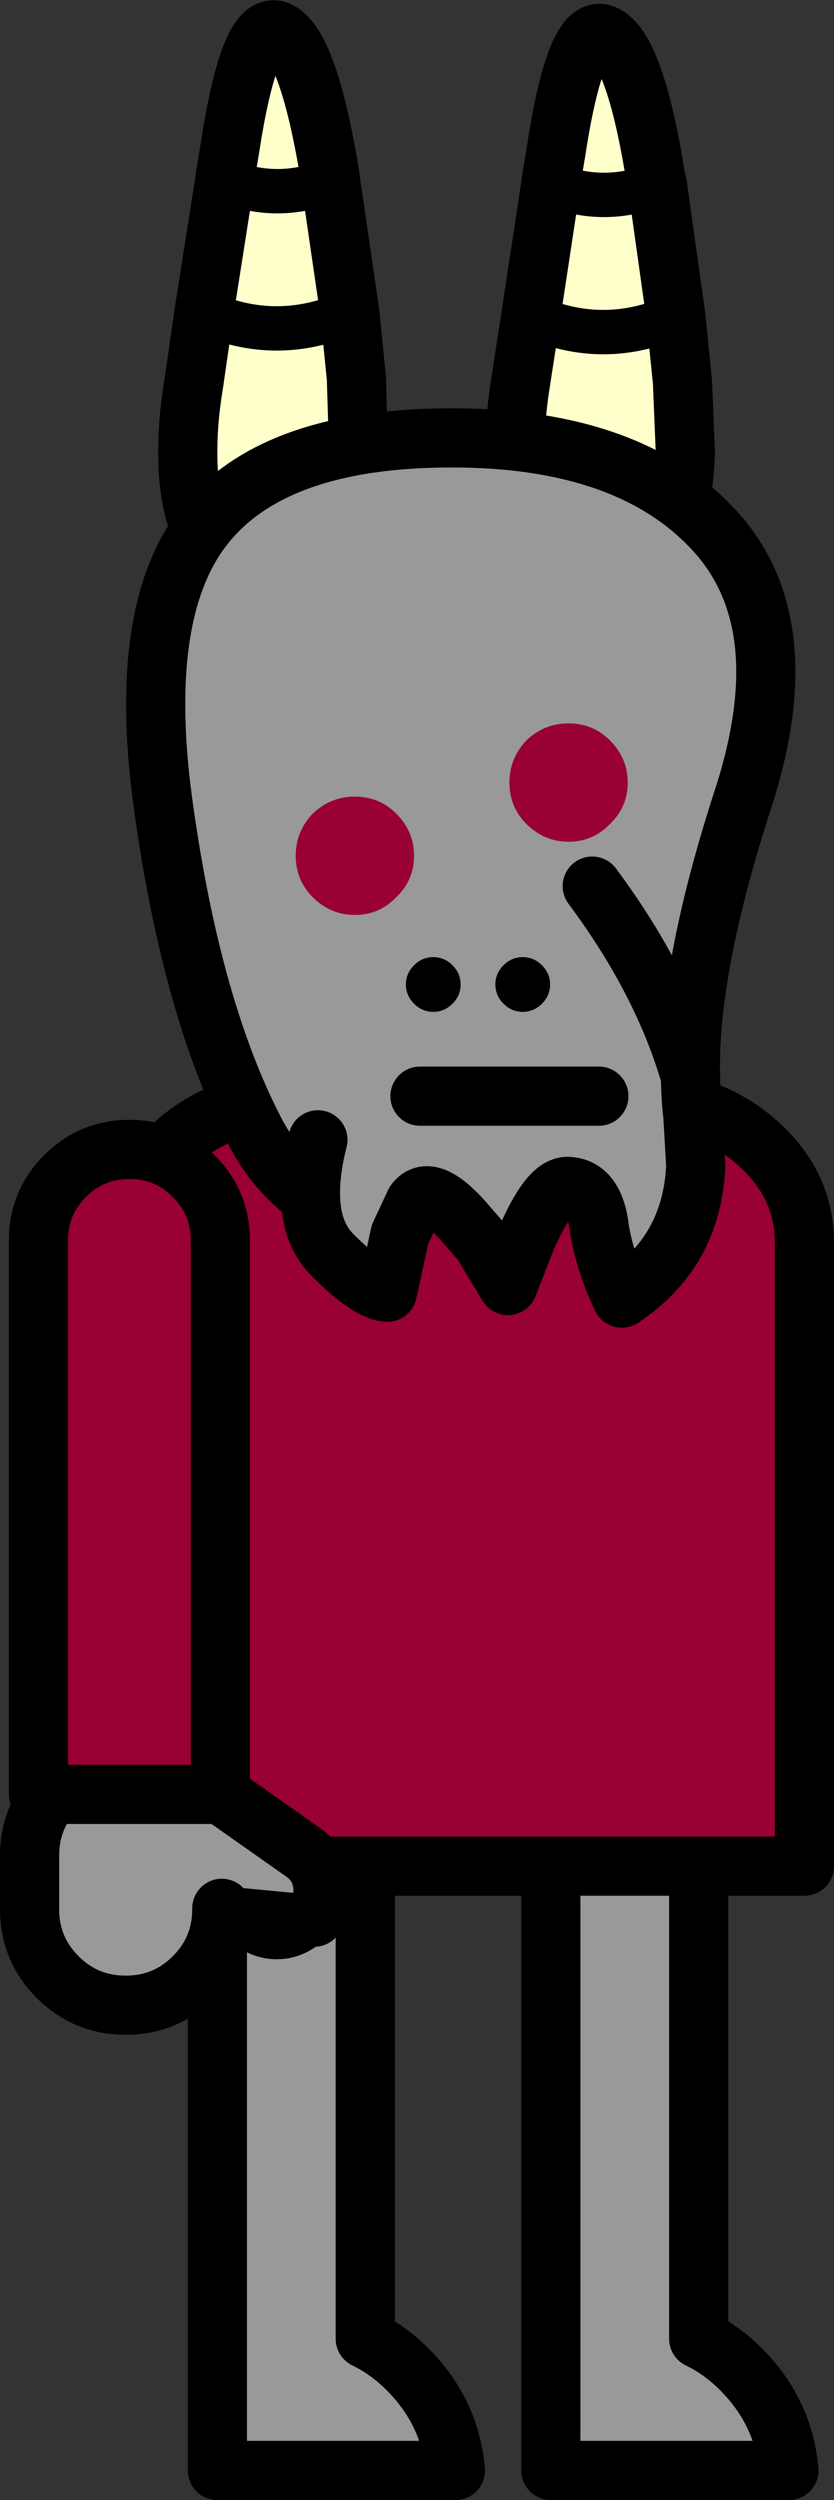 <?xml version="1.0" encoding="UTF-8" standalone="no"?>
<svg xmlns:xlink="http://www.w3.org/1999/xlink" height="169.0px" width="56.4px" xmlns="http://www.w3.org/2000/svg">
  <rect width="100%" height="100%" fill="#333333" stroke="none"/>
  <g transform="matrix(1.0, 0.0, 0.0, 1.0, 31.65, 98.2)">
    <path d="M-6.95 21.8 L-6.95 59.9 Q-5.4 60.65 -4.1 61.95 -1.2 64.85 -0.85 68.8 L-16.95 68.8 -16.95 21.8 -6.95 21.8" fill="#999999" fill-rule="evenodd" stroke="none"/>
    <path d="M-6.95 21.8 L-6.95 59.9 Q-5.4 60.65 -4.1 61.95 -1.2 64.85 -0.85 68.8 L-16.95 68.8 -16.95 21.8 -6.95 21.8 Z" fill="none" stroke="#000000" stroke-linecap="round" stroke-linejoin="round" stroke-width="4.0"/>
    <path d="M15.6 21.8 L15.6 59.9 Q17.15 60.65 18.45 61.95 21.35 64.85 21.7 68.8 L5.6 68.8 5.6 21.8 15.6 21.8" fill="#999999" fill-rule="evenodd" stroke="none"/>
    <path d="M15.6 21.8 L15.6 59.9 Q17.15 60.65 18.45 61.95 21.35 64.85 21.7 68.8 L5.6 68.8 5.6 21.8 15.6 21.8 Z" fill="none" stroke="#000000" stroke-linecap="round" stroke-linejoin="round" stroke-width="4.0"/>
    <path d="M11.6 -23.85 Q16.2 -23.85 19.45 -21.05 22.75 -18.2 22.75 -14.2 L22.75 27.95 -22.85 27.95 -22.85 -14.2 Q-22.9 -18.2 -19.65 -21.05 -16.35 -23.85 -11.75 -23.85 L11.6 -23.85" fill="#990033" fill-rule="evenodd" stroke="none"/>
    <path d="M11.6 -23.85 L-11.75 -23.85 Q-16.35 -23.85 -19.65 -21.05 -22.9 -18.2 -22.85 -14.2 L-22.85 27.95 22.75 27.95 22.75 -14.2 Q22.75 -18.2 19.45 -21.05 16.2 -23.85 11.6 -23.85 Z" fill="none" stroke="#000000" stroke-linecap="round" stroke-linejoin="round" stroke-width="4.0"/>
    <path d="M-23.7 20.8 Q-23.15 20.35 -22.35 20.2 -21.1 20.0 -20.05 20.75 L-11.1 27.05 Q-10.05 27.8 -9.85 29.05 -9.65 30.3 -10.4 31.4 -11.15 32.45 -12.4 32.7 -13.7 32.9 -14.75 32.15 L-16.65 30.8 -16.65 30.85 Q-16.65 33.55 -18.55 35.45 -20.45 37.35 -23.15 37.35 -25.85 37.35 -27.75 35.45 -29.65 33.55 -29.65 30.85 L-29.65 27.25 Q-29.65 24.55 -27.75 22.65 -26.05 20.95 -23.7 20.8 L-24.35 21.5 -23.7 20.8" fill="#999999" fill-rule="evenodd" stroke="none"/>
    <path d="M-10.4 31.4 Q-9.65 30.3 -9.85 29.05 -10.05 27.8 -11.1 27.05 L-20.05 20.75 Q-21.1 20.0 -22.35 20.2 -23.15 20.35 -23.7 20.8 -26.05 20.95 -27.75 22.65 -29.65 24.55 -29.65 27.25 L-29.65 30.85 Q-29.65 33.55 -27.75 35.45 -25.85 37.35 -23.15 37.35 -20.45 37.35 -18.55 35.45 -16.65 33.55 -16.65 30.85 L-16.65 30.8" fill="none" stroke="#000000" stroke-linecap="round" stroke-linejoin="round" stroke-width="4.0"/>
    <path d="M-23.7 20.8 L-24.35 21.5 M-16.65 30.8 L-14.75 32.15 Q-13.7 32.9 -12.4 32.7 -11.15 32.45 -10.4 31.4 Z" fill="none" stroke="#000000" stroke-linecap="round" stroke-linejoin="round" stroke-width="3.0"/>
    <path d="M-27.25 -18.7 Q-25.45 -20.5 -22.9 -20.5 -20.35 -20.5 -18.55 -18.7 -16.75 -16.9 -16.75 -14.35 L-16.75 23.1 -29.05 23.1 -29.05 -14.35 Q-29.05 -16.9 -27.25 -18.7" fill="#990033" fill-rule="evenodd" stroke="none"/>
    <path d="M-27.25 -18.7 Q-29.05 -16.9 -29.05 -14.35 L-29.05 23.1 -16.75 23.1 -16.75 -14.35 Q-16.75 -16.9 -18.55 -18.7 -20.35 -20.5 -22.9 -20.5 -25.45 -20.5 -27.25 -18.7 Z" fill="none" stroke="#000000" stroke-linecap="round" stroke-linejoin="round" stroke-width="4.0"/>
    <path d="M9.25 -95.85 Q11.2 -94.95 12.55 -87.05 L12.7 -86.15 12.8 -85.75 14.05 -76.85 14.5 -72.4 14.7 -67.55 Q14.55 -64.25 13.75 -62.15 12.4 -58.65 9.4 -58.25 6.35 -57.85 4.4 -61.3 3.1 -63.65 3.15 -67.55 3.15 -69.6 3.5 -72.0 L4.25 -76.85 5.6 -85.75 5.65 -86.15 5.95 -87.95 Q7.3 -96.8 9.25 -95.85 M14.05 -76.85 Q9.15 -74.65 4.25 -76.85 9.15 -74.65 14.05 -76.85 M12.8 -85.75 Q9.2 -84.3 5.6 -85.75 9.2 -84.3 12.8 -85.75 M-12.8 -96.1 Q-10.9 -95.2 -9.5 -87.3 L-9.35 -86.4 -9.3 -86.0 -8.0 -77.1 -7.55 -72.65 -7.4 -67.8 Q-7.5 -64.5 -8.3 -62.4 -9.7 -58.9 -12.65 -58.5 -15.7 -58.1 -17.65 -61.55 -19.0 -63.9 -18.95 -67.8 -18.95 -69.85 -18.55 -72.25 L-17.85 -77.1 -16.45 -86.0 -16.4 -86.4 -16.1 -88.2 Q-14.75 -97.0 -12.8 -96.1 M-8.0 -77.1 Q-12.95 -74.9 -17.85 -77.1 -12.95 -74.9 -8.0 -77.1 M-9.3 -86.0 Q-12.9 -84.55 -16.45 -86.0 -12.9 -84.55 -9.3 -86.0" fill="#ffffcc" fill-rule="evenodd" stroke="none"/>
    <path d="M9.25 -95.85 Q11.2 -94.95 12.55 -87.05 L12.7 -86.15 12.8 -85.75 14.05 -76.85 14.5 -72.4 14.7 -67.55 Q14.55 -64.25 13.75 -62.15 12.4 -58.65 9.4 -58.25 6.35 -57.85 4.4 -61.3 3.1 -63.65 3.15 -67.55 3.15 -69.6 3.5 -72.0 L4.25 -76.85 5.6 -85.75 5.65 -86.15 5.95 -87.95 Q7.3 -96.8 9.25 -95.85 M-12.8 -96.1 Q-10.9 -95.2 -9.5 -87.3 L-9.35 -86.4 -9.3 -86.0 -8.0 -77.1 -7.55 -72.65 -7.4 -67.8 Q-7.5 -64.5 -8.3 -62.4 -9.7 -58.9 -12.65 -58.5 -15.7 -58.1 -17.65 -61.55 -19.0 -63.9 -18.95 -67.8 -18.95 -69.85 -18.55 -72.25 L-17.85 -77.1 -16.45 -86.0 -16.4 -86.4 -16.1 -88.2 Q-14.75 -97.0 -12.8 -96.1" fill="none" stroke="#000000" stroke-linecap="round" stroke-linejoin="round" stroke-width="4.0"/>
    <path d="M5.6 -85.75 Q9.2 -84.3 12.8 -85.75 M4.25 -76.85 Q9.15 -74.65 14.05 -76.85 M-16.45 -86.0 Q-12.9 -84.55 -9.3 -86.0 M-17.85 -77.1 Q-12.95 -74.9 -8.0 -77.1" fill="none" stroke="#000000" stroke-linecap="round" stroke-linejoin="round" stroke-width="3.0"/>
    <path d="M15.05 -25.4 Q13.2 -31.85 8.4 -38.3 13.2 -31.85 15.05 -25.4 15.05 -24.1 15.2 -22.85 L15.4 -19.4 Q15.15 -13.6 10.4 -10.45 9.3 -12.75 8.9 -15.05 L8.85 -15.45 Q8.45 -17.95 6.75 -18.0 5.45 -18.05 3.85 -14.25 L2.9 -14.2 0.95 -14.2 -0.35 -15.7 Q-2.65 -18.25 -3.6 -16.9 L-4.6 -14.75 -5.45 -10.85 Q-6.7 -10.9 -9.1 -13.3 -10.6 -14.75 -10.65 -17.3 -13.05 -19.05 -14.45 -21.8 -18.65 -29.95 -20.55 -43.35 -22.5 -56.8 -17.8 -62.7 -13.1 -68.6 -1.1 -68.6 10.95 -68.6 16.7 -62.3 22.4 -56.05 18.65 -44.35 14.85 -32.7 15.05 -25.4 M-10.15 -21.15 Q-10.7 -19.0 -10.65 -17.3 -10.7 -19.0 -10.15 -21.15" fill="#999999" fill-rule="evenodd" stroke="none"/>
    <path d="M8.4 -38.3 Q13.2 -31.85 15.05 -25.4 14.85 -32.7 18.65 -44.35 22.4 -56.05 16.7 -62.3 10.95 -68.6 -1.1 -68.6 -13.1 -68.6 -17.8 -62.7 -22.5 -56.8 -20.55 -43.35 -18.65 -29.95 -14.45 -21.8 -13.05 -19.05 -10.65 -17.3 -10.7 -19.0 -10.15 -21.15 M15.05 -25.4 Q15.05 -24.1 15.2 -22.85 L15.4 -19.4 Q15.15 -13.6 10.4 -10.45 9.3 -12.75 8.9 -15.05 L8.85 -15.45 Q8.45 -17.95 6.75 -18.0 5.45 -18.05 3.85 -14.25 L2.7 -11.3 0.95 -14.2 -0.35 -15.7 Q-2.65 -18.25 -3.6 -16.9 L-4.6 -14.75 -5.45 -10.85 Q-6.7 -10.9 -9.1 -13.3 -10.6 -14.75 -10.65 -17.3" fill="none" stroke="#000000" stroke-linecap="round" stroke-linejoin="round" stroke-width="4.0"/>
    <path d="M2.8 -45.3 Q2.8 -46.95 3.95 -48.15 5.15 -49.3 6.8 -49.3 8.45 -49.3 9.6 -48.15 10.8 -46.95 10.8 -45.3 10.8 -43.65 9.6 -42.5 8.45 -41.3 6.8 -41.3 5.15 -41.3 3.95 -42.5 2.8 -43.65 2.8 -45.3 M-4.85 -37.55 Q-6.0 -36.35 -7.65 -36.35 -9.3 -36.35 -10.5 -37.55 -11.65 -38.7 -11.65 -40.35 -11.65 -42.0 -10.5 -43.2 -9.3 -44.35 -7.65 -44.35 -6.0 -44.35 -4.85 -43.2 -3.65 -42.0 -3.65 -40.35 -3.65 -38.7 -4.85 -37.55" fill="#990033" fill-rule="evenodd" stroke="none"/>
    <path d="M5.0 -32.95 Q5.55 -32.4 5.55 -31.65 5.55 -30.9 5.0 -30.35 4.45 -29.8 3.7 -29.8 2.95 -29.8 2.4 -30.35 1.85 -30.9 1.85 -31.65 1.85 -32.4 2.4 -32.95 2.95 -33.5 3.7 -33.5 4.45 -33.5 5.0 -32.95 M-1.05 -32.95 Q-0.5 -32.4 -0.5 -31.65 -0.5 -30.9 -1.05 -30.35 -1.6 -29.8 -2.35 -29.8 -3.1 -29.8 -3.65 -30.35 -4.2 -30.9 -4.2 -31.65 -4.2 -32.4 -3.65 -32.95 -3.1 -33.5 -2.35 -33.5 -1.6 -33.5 -1.05 -32.95" fill="#000000" fill-rule="evenodd" stroke="none"/>
    <path d="M-3.25 -24.1 L8.85 -24.1" fill="none" stroke="#000000" stroke-linecap="round" stroke-linejoin="round" stroke-width="4.0"/>
  </g>
</svg>
